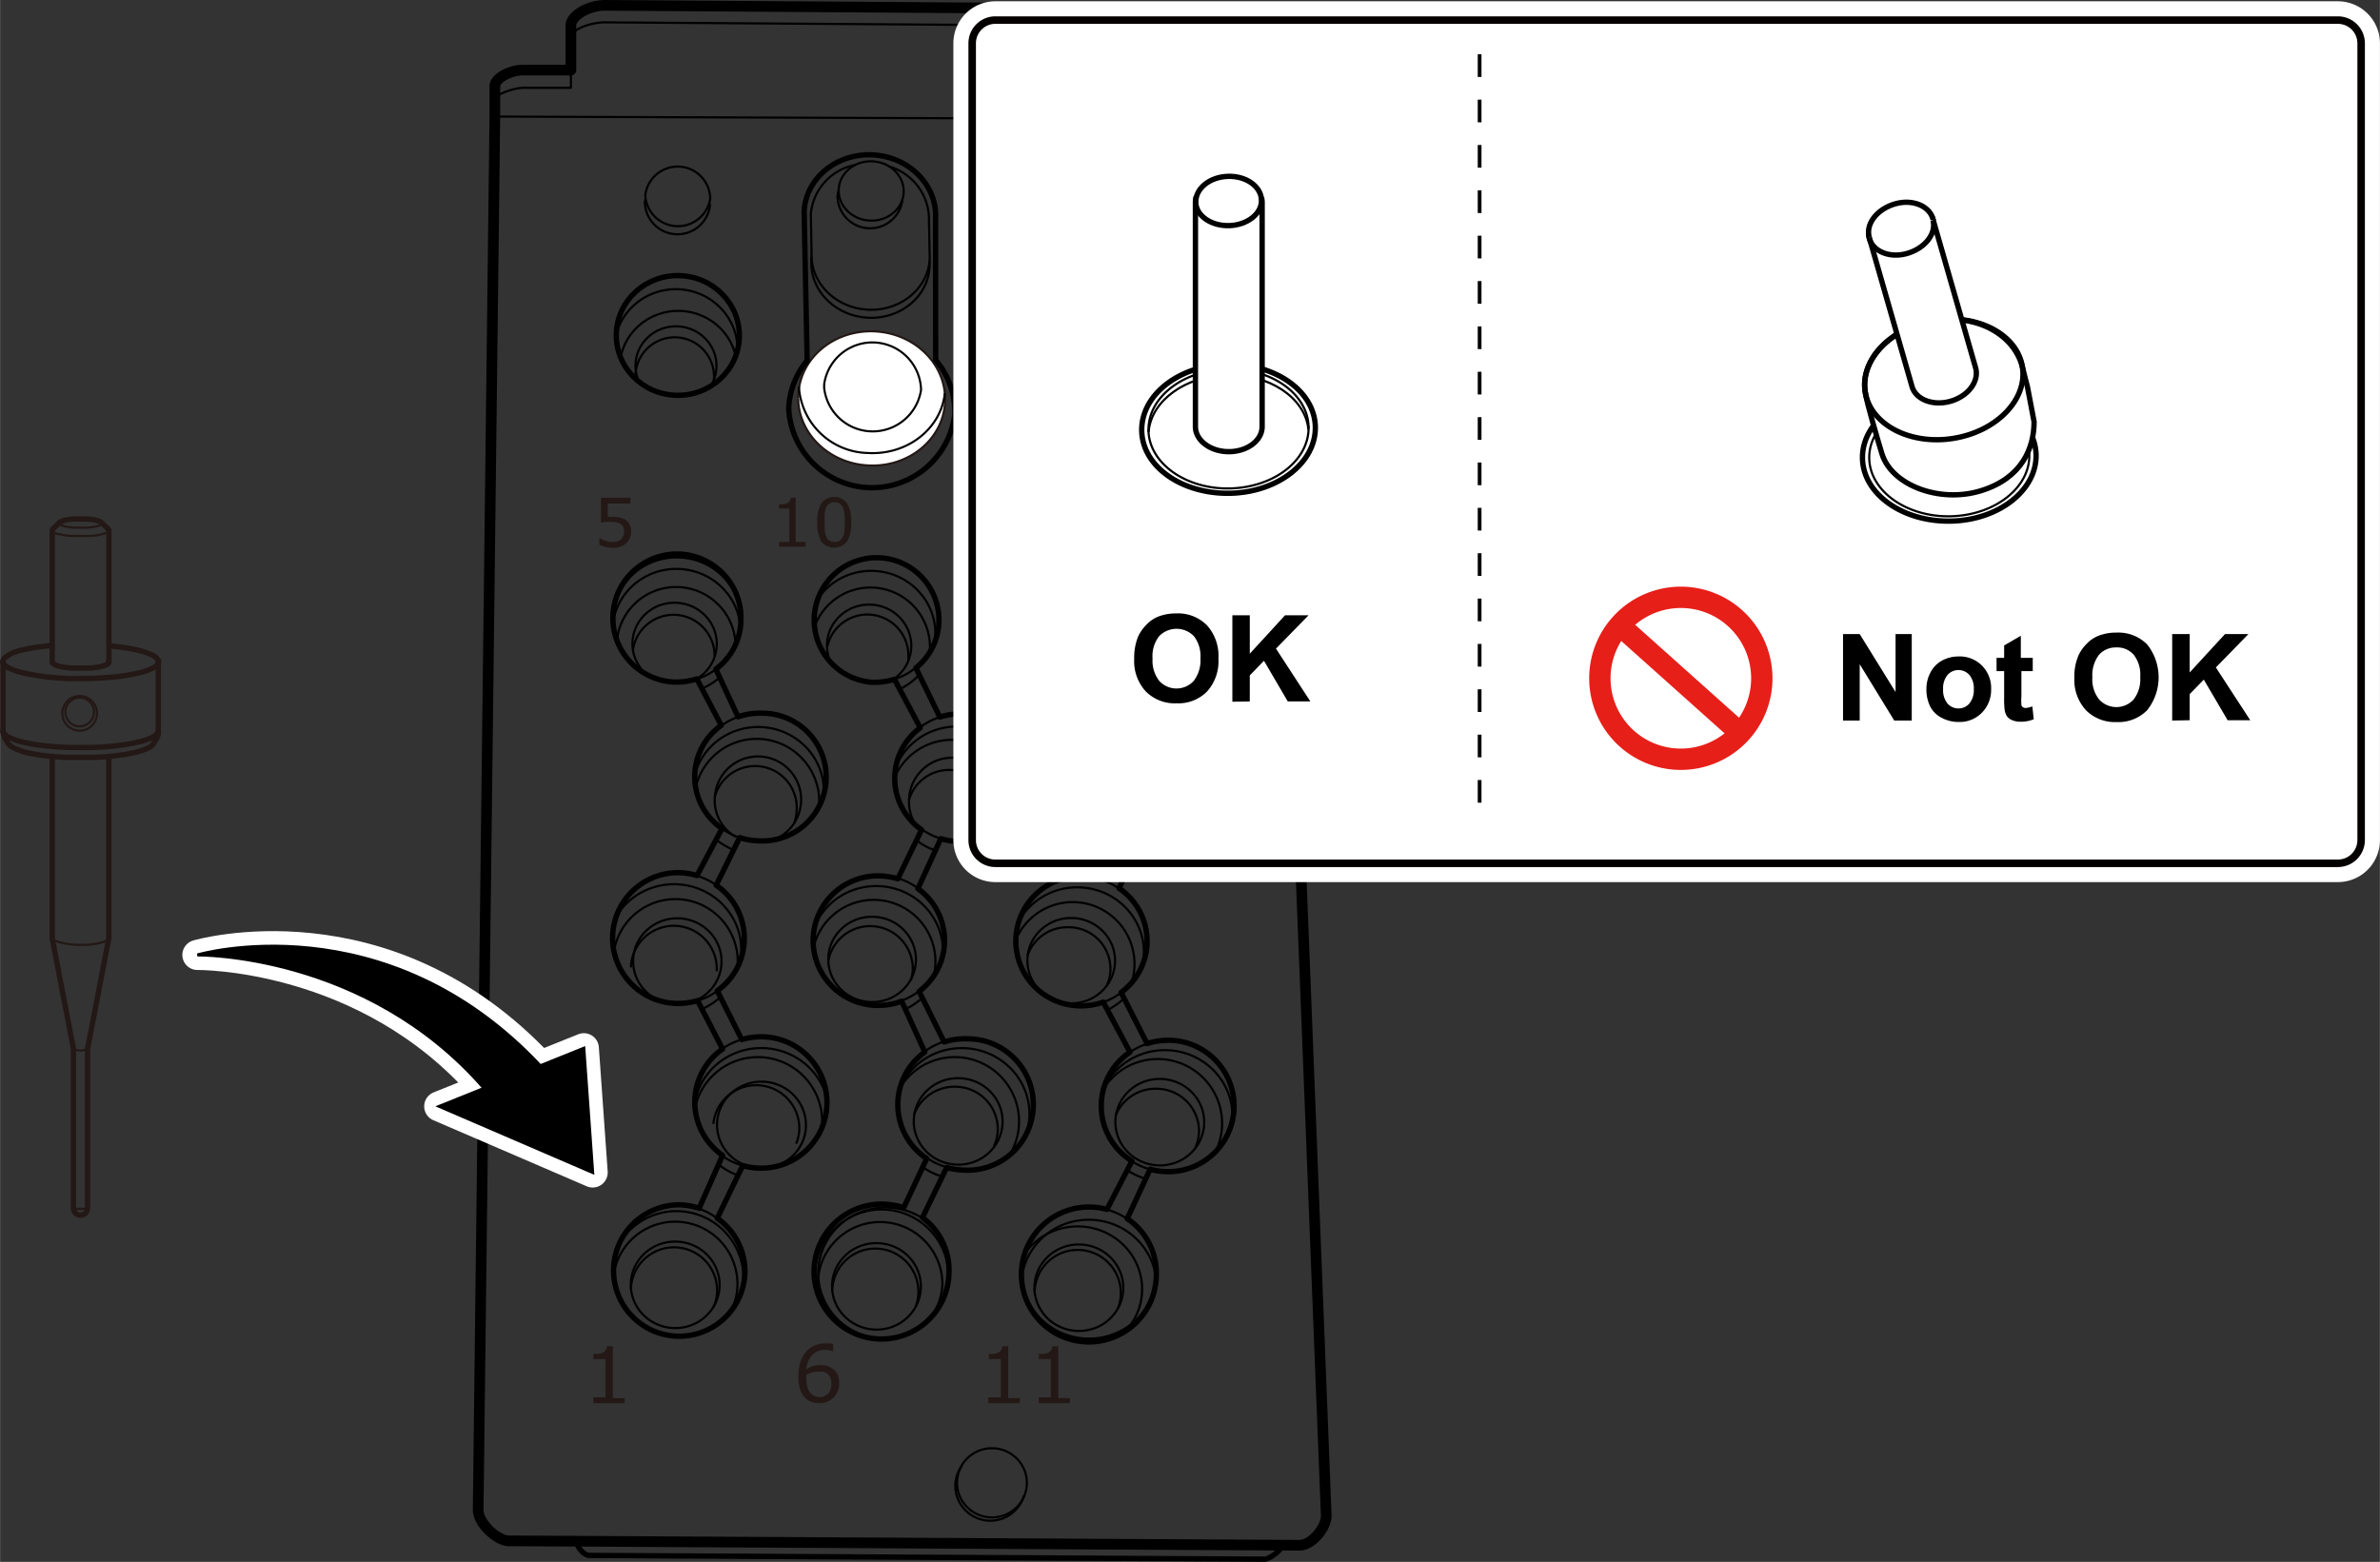 <svg xmlns="http://www.w3.org/2000/svg" xmlns:xlink="http://www.w3.org/1999/xlink" width="100.68mm" height="66.08mm" viewBox="0 0 285.38 187.32"><rect x="0" y="0" width="285.38" height="187.32" fill="#333333" stroke="none"/><defs><style>.cls-1,.cls-12,.cls-13,.cls-15,.cls-16,.cls-18,.cls-19,.cls-2,.cls-20,.cls-22,.cls-23,.cls-24,.cls-25,.cls-3,.cls-4{fill:none;}.cls-1,.cls-13,.cls-2,.cls-24,.cls-25,.cls-26,.cls-27,.cls-29,.cls-3,.cls-4{stroke:#000;}.cls-1,.cls-13,.cls-15,.cls-16,.cls-18,.cls-19,.cls-27,.cls-28,.cls-3,.cls-4{stroke-linecap:round;stroke-linejoin:round;}.cls-1,.cls-15,.cls-2,.cls-24,.cls-26,.cls-27{stroke-width:0.64px;}.cls-11,.cls-2,.cls-20{stroke-miterlimit:10;}.cls-3{stroke-width:1.28px;}.cls-16,.cls-25,.cls-4{stroke-width:0.26px;}.cls-5{clip-path:url(#clip-path);}.cls-6{clip-path:url(#clip-path-2);}.cls-7{clip-path:url(#clip-path-3);}.cls-8{clip-path:url(#clip-path-4);}.cls-9{clip-path:url(#clip-path-5);}.cls-10{clip-path:url(#clip-path-6);}.cls-11,.cls-17,.cls-26,.cls-27{fill:#fff;}.cls-11,.cls-15,.cls-16{stroke:#231815;}.cls-11,.cls-12,.cls-13{stroke-width:0.25px;}.cls-12,.cls-19,.cls-20{stroke:#040000;}.cls-14{fill:#231815;}.cls-18,.cls-22,.cls-28{stroke:#fff;}.cls-18{stroke-width:4.51px;}.cls-19{stroke-width:0.9px;}.cls-20{stroke-width:0.45px;stroke-dasharray:2.72 2.72;}.cls-21{opacity:0.6;}.cls-22,.cls-23{stroke-width:2.56px;}.cls-23{stroke:#e71f19;}.cls-28{stroke-width:3.61px;}.cls-29{stroke-width:0.36px;}</style><clipPath id="clip-path"><path class="cls-1" d="M133.46,80.12l-.21.16,3.22,6a8.29,8.29,0,0,1,2.6-.33,7.66,7.66,0,1,1-.55,15.3,8.33,8.33,0,0,1-1.82-.28l-2.51,5.57a7.65,7.65,0,0,1,.24,12.49l3.11,6.13a8.6,8.6,0,0,1,2.84-.39,7.88,7.88,0,1,1-.57,15.75,7.85,7.85,0,0,1-1.9-.29l-2.75,5.93a7.85,7.85,0,0,1,3.49,6.77,8.09,8.09,0,1,1-7.8-8.16,8.28,8.28,0,0,1,1.88.28l3-5.8a7.77,7.77,0,0,1-.24-13.06l-3.2-6a8.14,8.14,0,0,1-3,.44,7.77,7.77,0,1,1,.57-15.53,8.54,8.54,0,0,1,2.09.35l2.38-5.56a7.55,7.55,0,0,1-.12-12.51L131,81.52a7.75,7.75,0,0,1-2.86.42,7.48,7.48,0,1,1,8-7.19,7.41,7.41,0,0,1-2.63,5.37"/></clipPath><clipPath id="clip-path-2"><path class="cls-1" d="M107.25,81.47a8.1,8.1,0,0,1-2.67.36,7.48,7.48,0,1,1,8-7.2,7.36,7.36,0,0,1-2.76,5.48L112.69,86a8,8,0,0,1,2.73-.37,7.66,7.66,0,1,1-.55,15.3,8.15,8.15,0,0,1-2.06-.35l-2.75,6a7.64,7.64,0,0,1,.15,12.32l3,6.07a8.26,8.26,0,0,1,2.82-.38,7.88,7.88,0,1,1-.57,15.74,8.35,8.35,0,0,1-1.95-.3l-2.9,6a7.84,7.84,0,0,1,3.18,6.55,8.09,8.09,0,1,1-7.8-8.16,8.36,8.36,0,0,1,2.37.43l2.76-5.9a7.76,7.76,0,0,1-.23-12.77l-2.77-6.1a8.14,8.14,0,0,1-3.13.5,7.77,7.77,0,1,1,.56-15.53,8.46,8.46,0,0,1,2.1.35l2.85-5.88a7.53,7.53,0,0,1-.16-12.23Z"/></clipPath><clipPath id="clip-path-3"><path class="cls-1" d="M89.05,139.8a8.82,8.82,0,0,0,1.94.3,7.88,7.88,0,1,0,.57-15.75,8.42,8.42,0,0,0-2.62.33L86,118.83a7.71,7.71,0,0,0-.13-12.66l2.82-5.71a8,8,0,0,0,2.16.38,7.66,7.66,0,1,0,.55-15.3,8,8,0,0,0-2.91.43l-2.66-5.72a7.39,7.39,0,0,0,3-5.65,7.68,7.68,0,1,0-8,7.2,7.89,7.89,0,0,0,2.72-.38L86.48,87a7.54,7.54,0,0,0,.09,12.37l-3,5.64a8.07,8.07,0,0,0-2-.34,7.84,7.84,0,1,0-.56,15.67,8.19,8.19,0,0,0,2.63-.33l3,5.8a7.76,7.76,0,0,0,0,12.75l-2.81,6.35a8.29,8.29,0,0,0-2.31-.41,7.88,7.88,0,1,0,7.8,8.16A7.8,7.8,0,0,0,86,146.11Z"/></clipPath><clipPath id="clip-path-4"><ellipse class="cls-2" cx="81.27" cy="40.23" rx="7.18" ry="7.38" transform="translate(38.12 119.99) rotate(-87.92)"/></clipPath><clipPath id="clip-path-5"><ellipse class="cls-2" cx="127.9" cy="40.49" rx="10.6" ry="11.59" transform="translate(80.16 165.87) rotate(-86.72)"/></clipPath><clipPath id="clip-path-6"><path class="cls-1" d="M112.19,43.19a9.52,9.52,0,0,1,2.29,6.54A10,10,0,0,1,94.57,49a9.53,9.53,0,0,1,2.21-5.75l-.36-17.92c.22-4,3.94-7,8.29-6.75s7.69,3.68,7.47,7.66Z"/></clipPath></defs><g id="レイヤー_3" data-name="レイヤー 3"><path class="cls-3" d="M59.33,13.85l-2,167.27c0,1.53,2.22,3.66,3.67,3.68l94.77.53c1.66,0,3.26-2.24,3.26-3.51L152.45,14.53l.64-3.83a2.4,2.4,0,0,0-2-1.41l1.36-4.82c.1-1.71.25-3.3-2.71-3.3L72.57.64c-2.06,0-4.12,1.26-4.12,2.41V8.41H62.63c-1.33,0-3.3.9-3.3,1.94v3.5"/><line class="cls-4" x1="59.42" y1="13.98" x2="152.45" y2="14.32"/><path class="cls-4" d="M68.45,4.55c0-1.11,2.58-1.87,4-1.87l78,.54a2.59,2.59,0,0,1,1.92,1.25"/><path class="cls-4" d="M68.45,8.41v2.12H62.63c-1.16.05-3.3.84-3.3,1.35"/><path class="cls-4" d="M152.85,12.15c-.4-1.27-2.57-1.27-2.57-1.27l.54-1.66"/><path class="cls-1" d="M153.67,185.35c0,.65-1.54,1.65-2,1.65l-81-.45c-.72,0-1.55-1.11-1.55-1.7"/><path class="cls-4" d="M85.11,24.44v.34a3.92,3.92,0,0,1-7.79-.44,3.06,3.06,0,0,1,.06-.45"/><ellipse class="cls-4" cx="143.62" cy="23.3" rx="3.56" ry="3.9" transform="translate(112.16 165.36) rotate(-86.72)"/><path class="cls-4" d="M147.34,24.38a3.91,3.91,0,0,1-7.78-.48,3,3,0,0,1,.18-.9"/><ellipse class="cls-4" cx="118.94" cy="177.84" rx="4.15" ry="4.19" transform="translate(-63.1 290.25) rotate(-87.92)"/><path class="cls-4" d="M122.76,179.43a4.2,4.2,0,0,1-8.21-1.35,4.08,4.08,0,0,1,.69-2.13"/><g class="cls-5"><ellipse class="cls-4" cx="129.36" cy="154.44" rx="5.19" ry="5.33" transform="translate(-29.67 278.11) rotate(-87.92)"/><path class="cls-4" d="M124.06,154.82a5.17,5.17,0,0,1,10.33.45,4.89,4.89,0,0,1-.32,1.59"/><ellipse class="cls-4" cx="129.98" cy="153.69" rx="7.88" ry="8.09" transform="matrix(0.04, -1, 1, 0.04, -28.32, 278.01)"/><ellipse class="cls-4" cx="129.23" cy="154.6" rx="7.51" ry="7.71" transform="translate(-29.95 278.13) rotate(-87.92)"/><ellipse class="cls-4" cx="139.07" cy="134.58" rx="5.19" ry="5.33" transform="translate(-0.47 268.68) rotate(-87.92)"/><path class="cls-4" d="M133.86,133.58a5.17,5.17,0,0,1,4.91-3,5.1,5.1,0,0,1,5,5.22,5,5,0,0,1-.44,1.86"/><ellipse class="cls-4" cx="139.7" cy="133.83" rx="7.88" ry="8.09" transform="translate(0.88 268.58) rotate(-87.92)"/><path class="cls-4" d="M134,140.81a7.47,7.47,0,0,1-2.9-6.14,7.72,7.72,0,1,1,7.44,7.78,9,9,0,0,1-.91-.08"/><ellipse class="cls-4" cx="128.44" cy="115.21" rx="5.12" ry="5.26" transform="translate(8.65 239.39) rotate(-87.92)"/><path class="cls-4" d="M123.23,114.51a5.08,5.08,0,0,1,5-3.3,5,5,0,0,1,4.92,5.14,4.91,4.91,0,0,1-.43,1.84"/><ellipse class="cls-4" cx="129.17" cy="114.19" rx="7.77" ry="7.98" transform="translate(10.38 239.13) rotate(-87.92)"/><path class="cls-4" d="M132.23,122a7.74,7.74,0,0,1-4.07,1,7.41,7.41,0,1,1,7.87-7.12,7.28,7.28,0,0,1-.95,3.34"/><path class="cls-4" d="M133.93,99.88a5,5,0,0,1-1.46-3.7,5.18,5.18,0,1,1,5,5.23l-.46,0"/><path class="cls-4" d="M132.52,95.9a5,5,0,0,1,5-3.43,5,5,0,0,1,4.84,5.07,4.89,4.89,0,0,1-.26,1.39"/><ellipse class="cls-4" cx="138.61" cy="94.9" rx="7.65" ry="7.86" transform="matrix(0.04, -1, 1, 0.04, 38.74, 229.97)"/><path class="cls-4" d="M132.68,102a7.2,7.2,0,0,1-2.53-5.73,7.5,7.5,0,1,1,7.23,7.56,7.74,7.74,0,0,1-1.09-.11"/><ellipse class="cls-4" cx="127.56" cy="77.6" rx="4.93" ry="5.06" transform="translate(45.39 202.26) rotate(-87.92)"/><path class="cls-4" d="M122.58,77a4.9,4.9,0,0,1,4.71-3A4.84,4.84,0,0,1,132,79a4.6,4.6,0,0,1-.16,1.06"/><ellipse class="cls-4" cx="128.19" cy="75.99" rx="7.48" ry="7.68" transform="translate(47.6 201.33) rotate(-87.92)"/><path class="cls-4" d="M131.68,83.63a7.44,7.44,0,0,1-4.49,1.3,7.13,7.13,0,1,1,7.57-6.86,7.1,7.1,0,0,1-.48,2.31"/><ellipse class="cls-4" cx="130.56" cy="152.66" rx="7.88" ry="8.09" transform="translate(-26.73 277.6) rotate(-87.92)"/><ellipse class="cls-4" cx="140.1" cy="132.67" rx="7.88" ry="8.09" transform="translate(2.44 267.86) rotate(-87.92)"/><ellipse class="cls-4" cx="129.56" cy="112.88" rx="7.77" ry="7.98" transform="translate(12.05 238.27) rotate(-87.92)"/><ellipse class="cls-4" cx="138.8" cy="93.62" rx="7.65" ry="7.86" transform="translate(40.2 228.93) rotate(-87.92)"/><path class="cls-4" d="M133.46,80.12a7.74,7.74,0,0,1-5.32,1.82,7.48,7.48,0,1,1,8-7.19,7.41,7.41,0,0,1-2.63,5.37"/></g><path class="cls-1" d="M133.46,80.12l-.21.16,3.22,6a8.29,8.29,0,0,1,2.6-.33,7.66,7.66,0,1,1-.55,15.3,8.33,8.33,0,0,1-1.82-.28l-2.51,5.57a7.65,7.65,0,0,1,.24,12.49l3.11,6.13a8.6,8.6,0,0,1,2.84-.39,7.88,7.88,0,1,1-.57,15.75,7.85,7.85,0,0,1-1.9-.29l-2.75,5.93a7.85,7.85,0,0,1,3.49,6.77,8.09,8.09,0,1,1-7.8-8.16,8.28,8.28,0,0,1,1.88.28l3-5.8a7.77,7.77,0,0,1-.24-13.06l-3.2-6a8.14,8.14,0,0,1-3,.44,7.77,7.77,0,1,1,.57-15.53,8.54,8.54,0,0,1,2.09.35l2.38-5.56a7.55,7.55,0,0,1-.12-12.51L131,81.52a7.75,7.75,0,0,1-2.86.42,7.48,7.48,0,1,1,8-7.19,7.41,7.41,0,0,1-2.63,5.37"/><g class="cls-6"><ellipse class="cls-4" cx="105.7" cy="152.21" rx="7.88" ry="8.09" transform="matrix(0.04, -1, 1, 0.04, -50.24, 252.32)"/><path class="cls-4" d="M97.67,153.24v-.32a8,8,0,0,1,16.07.36"/><path class="cls-4" d="M98.27,155.43a6.92,6.92,0,0,1-.19-1.94A7.47,7.47,0,0,1,113,154a7.17,7.17,0,0,1-.73,2.89"/><ellipse class="cls-4" cx="105.09" cy="154.28" rx="5.19" ry="5.33" transform="translate(-52.9 253.7) rotate(-87.92)"/><path class="cls-4" d="M99.79,154.66a5.17,5.17,0,0,1,10.33.45,5,5,0,0,1-.31,1.55"/><ellipse class="cls-4" cx="115.75" cy="132.41" rx="7.88" ry="8.09" transform="translate(-20.78 243.28) rotate(-87.92)"/><ellipse class="cls-4" cx="114.89" cy="134.49" rx="5.19" ry="5.33" transform="translate(-23.68 244.43) rotate(-87.92)"/><path class="cls-4" d="M109.64,133.58a5.17,5.17,0,0,1,5-3.24,5.1,5.1,0,0,1,5,5.22,5,5,0,0,1-.44,1.86"/><ellipse class="cls-4" cx="115.34" cy="133.58" rx="7.88" ry="8.09" transform="translate(-22.33 244) rotate(-87.92)"/><path class="cls-4" d="M109.83,140.68a7.47,7.47,0,0,1-3.06-6.26,7.71,7.71,0,1,1,7.44,7.78,7,7,0,0,1-.92-.09"/><ellipse class="cls-4" cx="105.27" cy="112.74" rx="7.77" ry="7.98" transform="translate(-11.21 213.85) rotate(-87.92)"/><ellipse class="cls-4" cx="104.57" cy="115.06" rx="5.12" ry="5.26" transform="translate(-14.21 215.39) rotate(-87.92)"/><path class="cls-4" d="M99.32,115.23a5.11,5.11,0,0,1,10.13,1,5.19,5.19,0,0,1-.19,1.19"/><ellipse class="cls-4" cx="105.08" cy="114.04" rx="7.77" ry="7.98" transform="translate(-12.7 214.91) rotate(-87.92)"/><path class="cls-4" d="M108.5,121.73a7.68,7.68,0,0,1-4.21,1,7.41,7.41,0,1,1,7.87-7.12,7.19,7.19,0,0,1-1.24,3.79"/><ellipse class="cls-4" cx="115.14" cy="93.28" rx="7.65" ry="7.86" transform="translate(17.75 204.96) rotate(-87.92)"/><path class="cls-4" d="M110.11,99.33A4.89,4.89,0,0,1,109,96a5.18,5.18,0,1,1,5,5.23,4.93,4.93,0,0,1-.66-.07"/><path class="cls-4" d="M109,95.9a5,5,0,0,1,5-3.55,5,5,0,0,1,4.84,5.07,4.45,4.45,0,0,1-.2,1.22"/><ellipse class="cls-4" cx="114.75" cy="94.78" rx="7.65" ry="7.86" transform="translate(15.87 206.02) rotate(-87.92)"/><path class="cls-4" d="M109,101.72a7.21,7.21,0,0,1-2.35-5.57,7.49,7.49,0,1,1,7.22,7.56,7.53,7.53,0,0,1-1.58-.23"/><ellipse class="cls-4" cx="104.86" cy="74.35" rx="7.48" ry="7.68" transform="translate(26.75 176.44) rotate(-87.92)"/><ellipse class="cls-4" cx="104.21" cy="77.43" rx="4.93" ry="5.06" transform="translate(23.05 178.77) rotate(-87.92)"/><path class="cls-4" d="M99.19,77.59a4.92,4.92,0,0,1,9.73,1.07,4.4,4.4,0,0,1,0,.51"/><ellipse class="cls-4" cx="104.47" cy="75.95" rx="7.48" ry="7.68" transform="translate(24.78 177.59) rotate(-87.92)"/><path class="cls-4" d="M107.92,83.71a7.48,7.48,0,0,1-4,1,7.13,7.13,0,1,1,7.58-6.86,7,7,0,0,1-.91,3.2"/></g><path class="cls-1" d="M107.25,81.47a8.1,8.1,0,0,1-2.67.36,7.48,7.48,0,1,1,8-7.2,7.36,7.36,0,0,1-2.76,5.48L112.69,86a8,8,0,0,1,2.73-.37,7.66,7.66,0,1,1-.55,15.3,8.15,8.15,0,0,1-2.06-.35l-2.75,6a7.64,7.64,0,0,1,.15,12.32l3,6.07a8.26,8.26,0,0,1,2.82-.38,7.88,7.88,0,1,1-.57,15.74,8.35,8.35,0,0,1-1.95-.3l-2.9,6a7.84,7.84,0,0,1,3.18,6.55,8.09,8.09,0,1,1-7.8-8.16,8.36,8.36,0,0,1,2.37.43l2.76-5.9a7.76,7.76,0,0,1-.23-12.77l-2.77-6.1a8.14,8.14,0,0,1-3.13.5,7.77,7.77,0,1,1,.56-15.53,8.46,8.46,0,0,1,2.1.35l2.85-5.88a7.53,7.53,0,0,1-.16-12.23Z"/><g class="cls-7"><ellipse class="cls-4" cx="81.12" cy="152.4" rx="7.88" ry="8.09" transform="translate(-74.13 227.93) rotate(-87.92)"/><path class="cls-4" d="M73.08,153.43c0-.1,0-.21,0-.32a8,8,0,0,1,16.06.36"/><path class="cls-4" d="M73.69,155.62a7.31,7.31,0,0,1-.2-1.94,7.47,7.47,0,0,1,14.93.54,7,7,0,0,1-.73,2.89"/><ellipse class="cls-4" cx="80.95" cy="154.09" rx="5.19" ry="5.33" transform="translate(-75.97 229.4) rotate(-87.92)"/><path class="cls-4" d="M75.65,154.49a5.17,5.17,0,0,1,10.33.44,4.79,4.79,0,0,1-.38,1.72"/><ellipse class="cls-4" cx="91.28" cy="132.23" rx="7.88" ry="8.09" transform="translate(-44.17 218.64) rotate(-87.92)"/><ellipse class="cls-4" cx="90.87" cy="134.48" rx="5.19" ry="5.33" transform="matrix(0.04, -1, 1, 0.04, -46.81, 220.41)"/><path class="cls-4" d="M85.54,134.69a5.17,5.17,0,0,1,10.3.73,5,5,0,0,1-.34,1.65"/><ellipse class="cls-4" cx="91.28" cy="133.58" rx="7.88" ry="8.09" transform="translate(-45.52 219.95) rotate(-87.92)"/><path class="cls-4" d="M85.25,139.83a7.38,7.38,0,0,1-2.09-5.42,7.71,7.71,0,1,1,7.43,7.79,8.12,8.12,0,0,1-1.72-.26"/><ellipse class="cls-4" cx="81.22" cy="112.54" rx="7.84" ry="8.05" transform="translate(-34.19 189.62) rotate(-87.92)"/><ellipse class="cls-4" cx="80.83" cy="114.92" rx="5.16" ry="5.3" transform="matrix(0.04, -1, 1, 0.04, -36.94, 191.53)"/><path class="cls-4" d="M75.66,115.92v-.18a5.15,5.15,0,0,1,10.28.37,2.64,2.64,0,0,1,0,.28"/><ellipse class="cls-4" cx="80.82" cy="113.89" rx="7.84" ry="8.05" transform="translate(-35.92 190.52) rotate(-87.92)"/><path class="cls-4" d="M84,122.08a7.84,7.84,0,0,1-3.49.68,7.47,7.47,0,1,1,7.94-7.19,7.31,7.31,0,0,1-1.18,3.72"/><ellipse class="cls-4" cx="91.15" cy="93.19" rx="7.65" ry="7.86" transform="translate(-5.28 180.9) rotate(-87.92)"/><path class="cls-4" d="M88.16,100.33a5,5,0,0,1-2.46-4.48,5.18,5.18,0,1,1,6.35,5.1"/><path class="cls-4" d="M85.72,95.52a5,5,0,0,1,9.8,1.71,4.65,4.65,0,0,1-.3,1.49"/><ellipse class="cls-4" cx="90.92" cy="94.84" rx="7.65" ry="7.86" transform="translate(-7.16 182.26) rotate(-87.92)"/><path class="cls-4" d="M85,101.05a7.14,7.14,0,0,1-1.77-5,7.5,7.5,0,1,1,7.22,7.56,7.76,7.76,0,0,1-2.47-.5"/><ellipse class="cls-4" cx="81.16" cy="74.32" rx="7.48" ry="7.68" transform="translate(3.94 152.74) rotate(-87.92)"/><ellipse class="cls-4" cx="80.89" cy="77.21" rx="4.93" ry="5.06" transform="translate(0.79 155.25) rotate(-87.92)"/><path class="cls-4" d="M75.9,77.89a4.92,4.92,0,0,1,9.78.74"/><ellipse class="cls-4" cx="81.11" cy="75.7" rx="7.48" ry="7.68" transform="translate(2.52 154.02) rotate(-87.92)"/><path class="cls-4" d="M84.47,83.75a7.48,7.48,0,0,1-3.85.9,7.13,7.13,0,1,1,7.57-6.86,7,7,0,0,1-1,3.44"/></g><path class="cls-1" d="M89.05,139.8a8.82,8.82,0,0,0,1.94.3,7.88,7.88,0,1,0,.57-15.75,8.42,8.42,0,0,0-2.62.33L86,118.83a7.71,7.71,0,0,0-.13-12.66l2.82-5.71a8,8,0,0,0,2.16.38,7.66,7.66,0,1,0,.55-15.3,8,8,0,0,0-2.91.43l-2.66-5.72a7.39,7.39,0,0,0,3-5.65,7.68,7.68,0,1,0-8,7.2,7.89,7.89,0,0,0,2.72-.38L86.48,87a7.54,7.54,0,0,0,.09,12.37l-3,5.64a8.07,8.07,0,0,0-2-.34,7.84,7.84,0,1,0-.56,15.67,8.19,8.19,0,0,0,2.63-.33l3,5.8a7.76,7.76,0,0,0,0,12.75l-2.81,6.35a8.29,8.29,0,0,0-2.31-.41,7.88,7.88,0,1,0,7.8,8.16A7.8,7.8,0,0,0,86,146.11Z"/><g class="cls-8"><ellipse class="cls-4" cx="81.05" cy="43.87" rx="4.73" ry="4.86" transform="translate(34.27 123.27) rotate(-87.92)"/><path class="cls-4" d="M76.19,45.13V45a4.71,4.71,0,0,1,9.42.34,4.37,4.37,0,0,1-.4,1.7"/><ellipse class="cls-4" cx="81.05" cy="41.86" rx="7.18" ry="7.38" transform="translate(36.27 121.34) rotate(-87.92)"/><ellipse class="cls-4" cx="80.99" cy="44.02" rx="6.84" ry="7.03" transform="matrix(0.04, -1, 1, 0.04, 34.07, 123.36)"/></g><ellipse class="cls-2" cx="81.27" cy="40.23" rx="7.18" ry="7.38" transform="translate(38.12 119.99) rotate(-87.92)"/><path class="cls-4" d="M77.38,23.57a1.77,1.77,0,0,1,0-.23,3.91,3.91,0,0,1,7.78.45,3.92,3.92,0,0,1-7.78-.22"/><g class="cls-9"><ellipse class="cls-4" cx="128.58" cy="37.62" rx="3.17" ry="3.47" transform="translate(83.68 163.85) rotate(-86.72)"/><ellipse class="cls-4" cx="127.95" cy="39.61" rx="8.92" ry="9.76" transform="translate(81.09 165.08) rotate(-86.72)"/><path class="cls-4" d="M116.81,38A9.87,9.87,0,0,1,120,34.29"/><path class="cls-4" d="M137.49,41.46c0,.15,0,.3,0,.45-.31,5.45-5.4,9.59-11.36,9.25s-10.54-5-10.23-10.49a9.12,9.12,0,0,1,1-3.59"/><ellipse class="cls-4" cx="128.73" cy="37.26" rx="3.02" ry="3.3" transform="translate(84.18 163.65) rotate(-86.72)"/><ellipse class="cls-4" cx="128.75" cy="36.94" rx="2.43" ry="2.66" transform="translate(84.52 163.37) rotate(-86.72)"/></g><ellipse class="cls-2" cx="127.9" cy="40.49" rx="10.6" ry="11.59" transform="translate(80.16 165.87) rotate(-86.72)"/><g class="cls-10"><ellipse class="cls-4" cx="104.45" cy="22.9" rx="3.56" ry="3.9" transform="translate(75.62 125.87) rotate(-86.72)"/><path class="cls-4" d="M108.2,23.89a.57.57,0,0,1,0,.13,3.91,3.91,0,0,1-7.78-.44,3.35,3.35,0,0,1,.14-.79"/><path class="cls-4" d="M102.5,19.79a6.58,6.58,0,0,0-5.28,5.89l.09,4.58v.13c-.13,3.52,2.85,6.53,6.72,6.75s7.25-2.49,7.45-6.07l-.09-4.58a6.61,6.61,0,0,0-4.72-6.5"/><path class="cls-4" d="M111.46,31.37a3.64,3.64,0,0,1,0,.66c-.2,3.58-3.54,6.3-7.45,6.07s-6.92-3.3-6.72-6.88l0-.34"/><path class="cls-11" d="M95.72,47.79c0-.17,0-.34,0-.51.26-4.44,4.4-7.81,9.26-7.53s8.58,4.1,8.33,8.54-4.4,7.81-9.25,7.53c-4.67-.26-8.3-3.81-8.35-8"/><path class="cls-12" d="M113.29,47.15c-.44,4.26-4.49,7.45-9.22,7.18a8.47,8.47,0,0,1-8.28-8"/><path class="cls-13" d="M98.82,46.42c0-.11,0-.22,0-.33a5.84,5.84,0,0,1,11.62.66,5.86,5.86,0,0,1-11.63-.33"/></g><path class="cls-1" d="M112.19,43.19a9.52,9.52,0,0,1,2.29,6.54A10,10,0,0,1,94.57,49a9.53,9.53,0,0,1,2.21-5.75l-.36-17.92c.22-4,3.94-7,8.29-6.75s7.69,3.68,7.47,7.66Z"/><path class="cls-14" d="M74.9,168.29H71.15v-.7h1.44V163H71.15v-.63a3.48,3.48,0,0,0,.63,0,1.67,1.67,0,0,0,.51-.14.84.84,0,0,0,.47-.77h.72v6.23H74.9Z"/><path class="cls-14" d="M100.62,165.91a2.3,2.3,0,0,1-.69,1.72,2.37,2.37,0,0,1-1.7.66,2.75,2.75,0,0,1-.93-.15,2.12,2.12,0,0,1-.74-.47,2.59,2.59,0,0,1-.62-1,5,5,0,0,1-.21-1.54,5.82,5.82,0,0,1,.2-1.63,3.56,3.56,0,0,1,.63-1.26,2.77,2.77,0,0,1,1-.82,3.52,3.52,0,0,1,1.5-.3,2.86,2.86,0,0,1,.46,0,1.72,1.72,0,0,1,.38.08v.89h0a1.34,1.34,0,0,0-.39-.13,1.88,1.88,0,0,0-.53-.07,2.1,2.1,0,0,0-1.6.63,2.72,2.72,0,0,0-.69,1.69,3.54,3.54,0,0,1,.77-.36,2.57,2.57,0,0,1,.87-.13,3.53,3.53,0,0,1,.78.08,2.17,2.17,0,0,1,.69.33,1.87,1.87,0,0,1,.62.72A2.4,2.4,0,0,1,100.62,165.91Zm-.94,0a1.67,1.67,0,0,0-.13-.71,1.14,1.14,0,0,0-.42-.49,1.16,1.16,0,0,0-.47-.2,3.19,3.19,0,0,0-.54,0,2.89,2.89,0,0,0-.74.09,3.09,3.09,0,0,0-.69.29,1.23,1.23,0,0,0,0,.19v.24a3.58,3.58,0,0,0,.15,1.16,1.63,1.63,0,0,0,.41.67,1.45,1.45,0,0,0,1,.4,1.4,1.4,0,0,0,1.06-.41A1.72,1.72,0,0,0,99.68,165.94Z"/><path class="cls-14" d="M122.25,168.29h-3.74v-.7H120V163h-1.44v-.63a3.44,3.44,0,0,0,.62,0,1.51,1.51,0,0,0,.51-.14,1,1,0,0,0,.34-.29.94.94,0,0,0,.14-.48h.72v6.23h1.41Z"/><path class="cls-14" d="M128.3,168.29h-3.74v-.7H126V163h-1.44v-.63a3.44,3.44,0,0,0,.62,0,1.59,1.59,0,0,0,.51-.14,1.07,1.07,0,0,0,.34-.29.94.94,0,0,0,.14-.48h.72v6.23h1.41Z"/><path class="cls-14" d="M75.68,63.71a2.08,2.08,0,0,1-.15.78,1.86,1.86,0,0,1-.41.63,1.92,1.92,0,0,1-.68.43,2.52,2.52,0,0,1-.91.15,4.55,4.55,0,0,1-.92-.1,3.46,3.46,0,0,1-.75-.25v-.83h0a3.56,3.56,0,0,0,.76.35,2.57,2.57,0,0,0,.85.14,2,2,0,0,0,.54-.07,1.34,1.34,0,0,0,.47-.28,1.15,1.15,0,0,0,.26-.41,1.49,1.49,0,0,0,.09-.54,1.14,1.14,0,0,0-.11-.52.84.84,0,0,0-.29-.33,1.2,1.2,0,0,0-.5-.21,3.2,3.2,0,0,0-.65-.06,4.92,4.92,0,0,0-.67,0l-.55.1v-3h3.53v.69H72.87V62l.34,0h.31a3.52,3.52,0,0,1,.84.08,1.94,1.94,0,0,1,.66.28,1.44,1.44,0,0,1,.48.56A1.86,1.86,0,0,1,75.68,63.71Z"/><path class="cls-14" d="M96.6,65.57H93.42V65h1.22V61H93.42v-.53a5.29,5.29,0,0,0,.54,0,1.43,1.43,0,0,0,.42-.12.8.8,0,0,0,.29-.25.83.83,0,0,0,.12-.41h.61V65h1.2Z"/><path class="cls-14" d="M102.06,62.64a4.27,4.27,0,0,1-.5,2.32,2,2,0,0,1-3.08,0,4.36,4.36,0,0,1-.48-2.3,4.22,4.22,0,0,1,.49-2.31,1.95,1.95,0,0,1,3.08,0A4.33,4.33,0,0,1,102.06,62.64Zm-1,1.79a3.16,3.16,0,0,0,.19-.75,10.84,10.84,0,0,0,0-2.08,2.73,2.73,0,0,0-.19-.75,1.16,1.16,0,0,0-.38-.46,1.13,1.13,0,0,0-.61-.15,1.19,1.19,0,0,0-.62.15,1.06,1.06,0,0,0-.38.47,2.36,2.36,0,0,0-.18.76,8.17,8.17,0,0,0,0,1,9.7,9.7,0,0,0,0,1,2.43,2.43,0,0,0,.19.75,1,1,0,0,0,.36.46,1.1,1.1,0,0,0,.64.17,1.15,1.15,0,0,0,.61-.16A1,1,0,0,0,101,64.43Z"/><path class="cls-14" d="M120.11,65.57h-3.17V65h1.22V61h-1.22v-.53c.16,0,.34,0,.53,0a1.51,1.51,0,0,0,.43-.12.85.85,0,0,0,.28-.25.83.83,0,0,0,.12-.41h.61V65h1.2Z"/><path class="cls-14" d="M125.53,63.71a2.08,2.08,0,0,1-.15.78,1.86,1.86,0,0,1-.41.63,1.84,1.84,0,0,1-.68.43,2.5,2.5,0,0,1-.9.15,4.73,4.73,0,0,1-.93-.1,3.46,3.46,0,0,1-.75-.25v-.83h.05a3.56,3.56,0,0,0,.76.35,2.57,2.57,0,0,0,.85.14,1.9,1.9,0,0,0,.54-.07,1.25,1.25,0,0,0,.47-.28,1.15,1.15,0,0,0,.26-.41,1.49,1.49,0,0,0,.09-.54,1.14,1.14,0,0,0-.11-.52.81.81,0,0,0-.28-.33,1.33,1.33,0,0,0-.5-.21,3.37,3.37,0,0,0-.66-.06,4.92,4.92,0,0,0-.67,0l-.55.1v-3h3.53v.69h-2.77V62l.35,0h.3a3.52,3.52,0,0,1,.84.08,1.94,1.94,0,0,1,.66.28,1.56,1.56,0,0,1,.49.56A2,2,0,0,1,125.53,63.71Z"/></g><g id="レイヤー_1" data-name="レイヤー 1"><g id="Actor_.1" data-name="Actor .1"><path class="cls-15" d="M19,79.22l0,.31-.22.3-.43.28-.62.28-.79.25-1,.22-1.11.19-1.21.15-1.31.1L11,81.37h-.09l-1.39,0"/><path class="cls-15" d="M9.55,81.39l-1.39,0L6.8,81.29l-1.3-.11L4.3,81l-1.08-.2-.94-.22-.77-.26-.6-.27-.4-.3-.19-.3"/><path class="cls-15" d="M6.27,79.43v0"/><path class="cls-15" d="M6.25,77.46l-.57,0-1.22.15-1.1.19-1,.22-.8.25L1,78.58l-.42.3-.23.3v8.6l.19.3.4.29.6.27.77.26.94.22,1.08.2,1.2.15h.14l1.16.11,1.36.07,1.39,0H11l1.28-.06,1.31-.11,1.21-.15,1.11-.19,1-.22.79-.25.62-.27.43-.29.22-.3,0-.31V79.22l-.2-.3-.39-.29-.6-.28L17,78.1l-.94-.23L15,77.68l-1.2-.15-.74-.07"/><path class="cls-15" d="M13,79.45v-.06"/><path class="cls-15" d="M6.27,79.43v.06"/></g><g id="Actor_.2" data-name="Actor .2"><path class="cls-15" d="M19,87.77l-.05.37-.11.31-.48.81-.3.28-.49.26-.66.25-.83.22-1,.2L14,90.62l-1.19.13-1.25.08-1.3,0H8.94l-1.29,0L6.4,90.74l-1.18-.12-1.08-.17-1-.19L2.37,90l-.65-.25-.47-.27L1,89.24l-.49-.82-.09-.3-.07-.44"/></g><path class="cls-16" d="M6.25,112.54s.07.15.11.17c1.45.79,5.21.86,6.6,0,0,0,.09-.17.09-.17"/><path class="cls-16" d="M13.05,63.58l-.09.18-.27.17-.46.14-.6.13-.72.08-.8,0H9.29l-.8,0-.72-.08-.63-.12L6.66,64l0,0-.26-.14-.11-.18"/><path class="cls-15" d="M13.05,79.42l-.09.17-.27.17-.46.15-.6.12-.72.09-.8,0H9.29l-.8,0-.72-.08-.63-.12-.48-.15,0,0-.26-.14-.11-.18"/><path class="cls-16" d="M12.11,62.62l.09.13-.07.14-.2.13-.35.11-.45.08-.54.07-.59,0H9.38l-.6,0-.54-.06-.47-.09L7.41,63l-.23-.12-.08-.14.06-.13"/><path class="cls-16" d="M10.49,144.86l0,.06-.13.06-.2,0-.25,0H9.6l-.27,0-.24,0-.18,0-.09-.05v-.07"/><path class="cls-16" d="M10.5,125.79a1.88,1.88,0,0,1-1.7,0"/><path class="cls-15" d="M6.25,90.73v21.81L8.8,125.8v19a.85.85,0,1,0,1.69,0V125.79l2.55-13.27V90.72"/><path class="cls-15" d="M6.25,79.36V63.6l.09-.17.82-.79.21-.12.34-.12.46-.09.54-.06.59,0h.61l.61,0,.54.06.47.09.36.11.22.12.83.79.11.17V79.34"/><circle class="cls-16" cx="9.54" cy="85.39" r="1.72"/><circle class="cls-16" cx="9.54" cy="85.55" r="2.08"/><path class="cls-17" d="M280.35,2.41h-161a2.78,2.78,0,0,0-2.78,2.78v95.57a2.78,2.78,0,0,0,2.78,2.78h161a2.79,2.79,0,0,0,2.78-2.78V5.19A2.79,2.79,0,0,0,280.35,2.41Z"/><path class="cls-18" d="M280.35,2.41h-161a2.78,2.78,0,0,0-2.78,2.78v95.57a2.78,2.78,0,0,0,2.78,2.78h161a2.79,2.79,0,0,0,2.78-2.78V5.19A2.79,2.79,0,0,0,280.35,2.41Z"/><path class="cls-19" d="M280.35,2.41h-161a2.78,2.78,0,0,0-2.78,2.78v95.57a2.78,2.78,0,0,0,2.78,2.78h161a2.79,2.79,0,0,0,2.78-2.78V5.19A2.79,2.79,0,0,0,280.35,2.41Z"/><path d="M136,79a6.7,6.7,0,0,1,.47-2.66,4.91,4.91,0,0,1,1-1.42,4,4,0,0,1,1.34-.94,5.77,5.77,0,0,1,2.24-.41A4.87,4.87,0,0,1,144.73,75a5.49,5.49,0,0,1,1.37,4,5.41,5.41,0,0,1-1.36,3.93,4.82,4.82,0,0,1-3.65,1.42,4.91,4.91,0,0,1-3.69-1.41A5.36,5.36,0,0,1,136,79ZM138.2,79a3.91,3.91,0,0,0,.81,2.67,2.8,2.8,0,0,0,4.12,0,4,4,0,0,0,.81-2.71,3.89,3.89,0,0,0-.78-2.66,2.9,2.9,0,0,0-4.17,0A3.9,3.9,0,0,0,138.2,79Z"/><path d="M147.77,84.16V73.79h2.09V78.4l4.23-4.61h2.82l-3.91,4,4.12,6.33h-2.71l-2.85-4.87L149.86,81v3.13Z"/><path d="M221,86.42V76.05h2L227.3,83V76.05h1.94V86.42h-2.1L223,79.66v6.76Z"/><path d="M231,82.56a4.15,4.15,0,0,1,.49-1.92,3.4,3.4,0,0,1,1.39-1.42,4.14,4.14,0,0,1,2-.49,3.75,3.75,0,0,1,2.79,1.11,3.81,3.81,0,0,1,1.09,2.8,3.89,3.89,0,0,1-1.1,2.83,3.71,3.71,0,0,1-2.77,1.12,4.24,4.24,0,0,1-2-.47,3.16,3.16,0,0,1-1.43-1.37A4.6,4.6,0,0,1,231,82.56Zm2,.1a2.53,2.53,0,0,0,.53,1.72,1.75,1.75,0,0,0,2.62,0,2.56,2.56,0,0,0,.53-1.73,2.49,2.49,0,0,0-.53-1.7,1.75,1.75,0,0,0-2.62,0A2.52,2.52,0,0,0,233,82.66Z"/><path d="M243.75,78.9v1.59h-1.36v3a6.82,6.82,0,0,0,0,1.07.39.39,0,0,0,.17.25.55.55,0,0,0,.34.1,2.52,2.52,0,0,0,.8-.19l.17,1.54a3.92,3.92,0,0,1-1.57.3,2.47,2.47,0,0,1-1-.18,1.47,1.47,0,0,1-.64-.47,2,2,0,0,1-.28-.77,10.22,10.22,0,0,1-.06-1.4V80.49h-.91V78.9h.91V77.41l2-1.16V78.9Z"/><path d="M248.74,81.3a6.49,6.49,0,0,1,.48-2.66,4.73,4.73,0,0,1,1-1.43,4.06,4.06,0,0,1,1.34-.93,5.81,5.81,0,0,1,2.24-.41,4.87,4.87,0,0,1,3.67,1.42,6.35,6.35,0,0,1,0,7.89,4.82,4.82,0,0,1-3.65,1.42,4.89,4.89,0,0,1-3.68-1.41A5.37,5.37,0,0,1,248.74,81.3Zm2.16-.07a3.86,3.86,0,0,0,.82,2.67,2.8,2.8,0,0,0,4.12,0,4,4,0,0,0,.8-2.71,3.89,3.89,0,0,0-.78-2.66,2.63,2.63,0,0,0-2.08-.88,2.68,2.68,0,0,0-2.09.89A4,4,0,0,0,250.9,81.23Z"/><path d="M260.47,86.42V76.05h2.1v4.6l4.23-4.6h2.81l-3.9,4,4.12,6.33h-2.71l-2.86-4.87-1.69,1.74v3.13Z"/><line class="cls-20" x1="177.42" y1="6.51" x2="177.42" y2="97.94"/><g class="cls-21"><path class="cls-22" d="M211.26,81.35a9.71,9.71,0,1,1-9.71-9.71A9.71,9.71,0,0,1,211.26,81.35Z"/><line class="cls-22" x1="194.46" y1="75.21" x2="208.64" y2="87.89"/></g><path class="cls-23" d="M211.26,81.35a9.71,9.71,0,1,1-9.71-9.71A9.71,9.71,0,0,1,211.26,81.35Z"/><line class="cls-23" x1="194.46" y1="75.21" x2="208.64" y2="87.89"/><path class="cls-4" d="M137.71,51.67c-.1-4,4.12-7.27,9.42-7.4s9.68,2.95,9.78,6.91"/><path class="cls-4" d="M137.73,51.74c.34-3.67,4.38-6.65,9.4-6.78s9.34,2.73,9.75,6.47"/><path class="cls-24" d="M244.15,54.5c.11,4.28-4.46,7.88-10.21,8s-10.51-3.21-10.61-7.5,4.46-7.88,10.21-8S244,50.21,244.15,54.5Z"/><path class="cls-25" d="M243.34,54.52c.1,3.95-4.12,7.27-9.41,7.4s-9.69-3-9.79-6.91,4.11-7.27,9.41-7.4S243.23,50.56,243.34,54.52Z"/><path class="cls-26" d="M243.91,50.58c0,3.12-1.42,6.76-6.38,8.28s-10.71-.66-11.87-4.45c-.43-1.41-1.77-5.92-2-7.38-.63-3.9,3.09-7.75,8.29-8.58s9.59,1.74,10.56,5.57c.38,1.48.47,1.94.6,2.35C243.12,46.41,243.91,50.58,243.91,50.58Z"/><path class="cls-24" d="M242.51,44c.63,3.91-3.09,7.75-8.29,8.58s-9.94-1.66-10.56-5.57,3.09-7.75,8.29-8.58S241.89,40.11,242.51,44Z"/><path class="cls-26" d="M224.07,28a2.11,2.11,0,0,0,.09.55l5.11,17.8c.45,1.58,2.53,2.37,4.63,1.77s3.45-2.38,3-4l-5.11-17.8a2,2,0,0,0-.16-.4"/><path class="cls-24" d="M231.78,26.37c.45,1.58-.88,3.35-3,4s-4.18-.19-4.63-1.77a1.21,1.21,0,0,1,0-.18"/><path class="cls-26" d="M224.15,28.48c-.46-1.58.88-3.35,3-4s4.18.19,4.63,1.77a1.05,1.05,0,0,1,0,.19"/><path class="cls-1" d="M157.72,51.16c.11,4.28-4.46,7.88-10.21,8S137,56,136.9,51.69s4.46-7.88,10.21-8S157.61,46.87,157.72,51.16Z"/><path class="cls-4" d="M156.91,51.18c.1,4-4.12,7.27-9.41,7.4s-9.68-3-9.79-6.91"/><path class="cls-27" d="M143.41,23.69a2.51,2.51,0,0,0-.07.55V51.17c0,1.64,1.78,3,4,3s4-1.34,4-3V24.24a2.1,2.1,0,0,0-.05-.43"/><path class="cls-1" d="M151.26,24c.05,1.63-1.69,3-3.88,3.06s-4-1.22-4-2.85,1.69-3,3.88-3.06S151.22,22.38,151.26,24Z"/><path class="cls-28" d="M64.78,127.82c-18.65-19.89-41.12-13.29-41.12-13.29s20.26-.27,34.38,16l-5.38,2.16,18.4,7.93L70,125.72Z"/><path class="cls-29" d="M64.78,127.82c-18.65-19.89-41.12-13.29-41.12-13.29s20.26-.27,34.38,16l-5.38,2.16,18.4,7.93L70,125.72Z"/></g></svg>